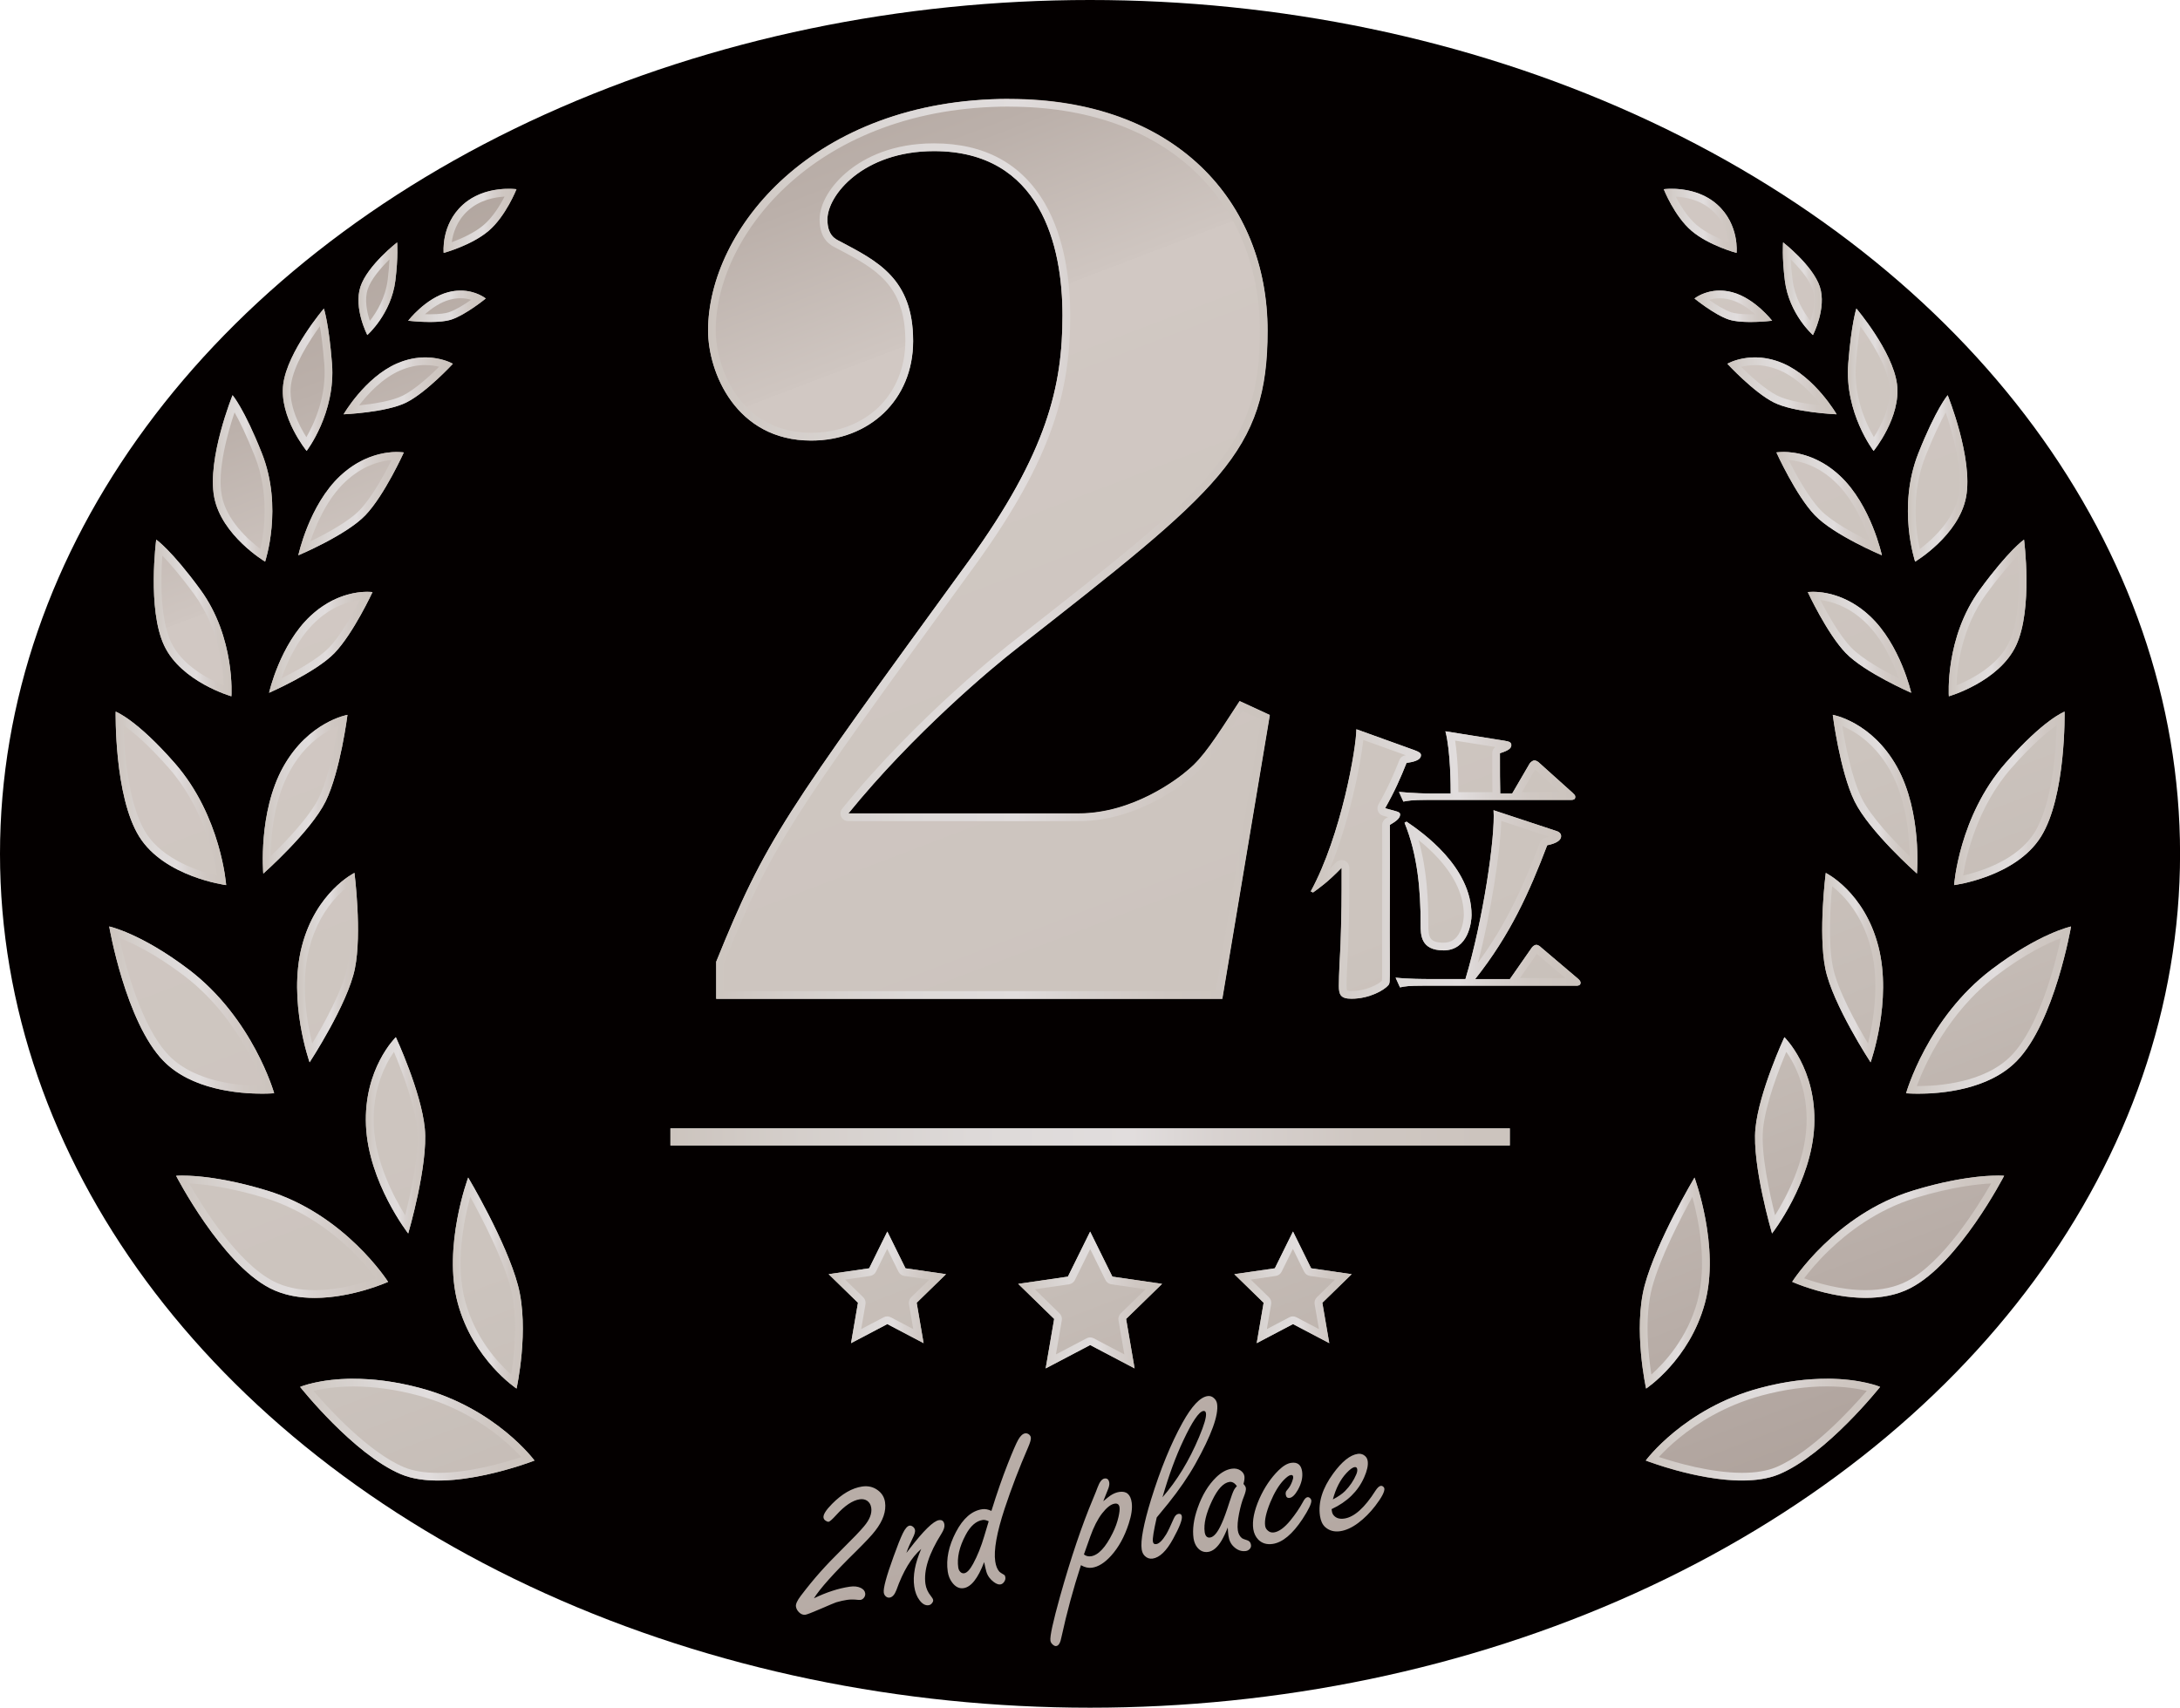 <?xml version="1.0" encoding="UTF-8"?>
<svg id="_レイヤー_2" data-name="レイヤー_2" xmlns="http://www.w3.org/2000/svg" xmlns:xlink="http://www.w3.org/1999/xlink" viewBox="0 0 359.89 281.96">
  <defs>
    <style>
      .cls-1 {
        fill: url(#_名称未設定グラデーション_513-5);
      }

      .cls-2 {
        fill: url(#_名称未設定グラデーション_82-40);
      }

      .cls-3 {
        fill: url(#_名称未設定グラデーション_82-39);
      }

      .cls-4 {
        fill: url(#_名称未設定グラデーション_513-21);
      }

      .cls-5 {
        fill: url(#_名称未設定グラデーション_513-24);
      }

      .cls-6 {
        fill: url(#_名称未設定グラデーション_82-25);
      }

      .cls-7 {
        fill: url(#_名称未設定グラデーション_82-7);
      }

      .cls-8 {
        fill: url(#_名称未設定グラデーション_513-29);
      }

      .cls-9 {
        fill: url(#_名称未設定グラデーション_513);
      }

      .cls-10 {
        fill: url(#_名称未設定グラデーション_82-5);
      }

      .cls-11 {
        fill: url(#_名称未設定グラデーション_513-30);
      }

      .cls-12 {
        fill: #040000;
      }

      .cls-13 {
        fill: url(#_名称未設定グラデーション_513-31);
      }

      .cls-14 {
        fill: url(#_名称未設定グラデーション_513-22);
      }

      .cls-15 {
        fill: url(#_名称未設定グラデーション_513-8);
      }

      .cls-16 {
        fill: url(#_名称未設定グラデーション_82-37);
      }

      .cls-17 {
        fill: url(#_名称未設定グラデーション_513-15);
      }

      .cls-18 {
        fill: url(#_名称未設定グラデーション_82-2);
      }

      .cls-19 {
        fill: url(#_名称未設定グラデーション_513-27);
      }

      .cls-20 {
        fill: url(#_名称未設定グラデーション_82-3);
      }

      .cls-21 {
        fill: url(#_名称未設定グラデーション_82-9);
      }

      .cls-22 {
        fill: url(#_名称未設定グラデーション_513-36);
      }

      .cls-23 {
        fill: url(#_名称未設定グラデーション_82-4);
      }

      .cls-24 {
        fill: url(#_名称未設定グラデーション_513-3);
      }

      .cls-25 {
        fill: url(#_名称未設定グラデーション_82-27);
      }

      .cls-26 {
        fill: url(#_名称未設定グラデーション_82-17);
      }

      .cls-27 {
        fill: url(#_名称未設定グラデーション_513-6);
      }

      .cls-28 {
        fill: url(#_名称未設定グラデーション_82-6);
      }

      .cls-29 {
        fill: url(#_名称未設定グラデーション_82-36);
      }

      .cls-30 {
        fill: url(#_名称未設定グラデーション_513-41);
      }

      .cls-31 {
        fill: url(#_名称未設定グラデーション_513-16);
      }

      .cls-32 {
        fill: url(#_名称未設定グラデーション_513-25);
      }

      .cls-33 {
        fill: url(#_名称未設定グラデーション_513-40);
      }

      .cls-34 {
        fill: url(#_名称未設定グラデーション_82-16);
      }

      .cls-35 {
        fill: url(#_名称未設定グラデーション_82-21);
      }

      .cls-36 {
        fill: url(#_名称未設定グラデーション_513-19);
      }

      .cls-37 {
        fill: url(#_名称未設定グラデーション_513-2);
      }

      .cls-38 {
        fill: url(#_名称未設定グラデーション_82-23);
      }

      .cls-39 {
        fill: url(#_名称未設定グラデーション_513-28);
      }

      .cls-40 {
        fill: url(#_名称未設定グラデーション_513-37);
      }

      .cls-41 {
        fill: url(#_名称未設定グラデーション_513-20);
      }

      .cls-42 {
        fill: url(#_名称未設定グラデーション_82-34);
      }

      .cls-43 {
        fill: url(#_名称未設定グラデーション_82-10);
      }

      .cls-44 {
        fill: url(#_名称未設定グラデーション_82-22);
      }

      .cls-45 {
        fill: url(#_名称未設定グラデーション_82-20);
      }

      .cls-46 {
        fill: url(#_名称未設定グラデーション_82-32);
      }

      .cls-47 {
        fill: url(#_名称未設定グラデーション_513-26);
      }

      .cls-48 {
        fill: url(#_名称未設定グラデーション_513-7);
      }

      .cls-49 {
        fill: url(#_名称未設定グラデーション_82-35);
      }

      .cls-50 {
        fill: url(#_名称未設定グラデーション_82-14);
      }

      .cls-51 {
        fill: url(#_名称未設定グラデーション_513-10);
      }

      .cls-52 {
        fill: url(#_名称未設定グラデーション_82-19);
      }

      .cls-53 {
        fill: url(#_名称未設定グラデーション_513-4);
      }

      .cls-54 {
        fill: url(#_名称未設定グラデーション_513-39);
      }

      .cls-55 {
        fill: url(#_名称未設定グラデーション_82-24);
      }

      .cls-56 {
        fill: url(#_名称未設定グラデーション_82-30);
      }

      .cls-57 {
        fill: url(#_名称未設定グラデーション_513-23);
      }

      .cls-58 {
        fill: url(#_名称未設定グラデーション_513-9);
      }

      .cls-59 {
        fill: url(#_名称未設定グラデーション_513-35);
      }

      .cls-60 {
        fill: url(#_名称未設定グラデーション_513-32);
      }

      .cls-61 {
        fill: url(#_名称未設定グラデーション_513-11);
      }

      .cls-62 {
        fill: url(#_名称未設定グラデーション_513-38);
      }

      .cls-63 {
        fill: url(#_名称未設定グラデーション_82-8);
      }

      .cls-64 {
        fill: url(#_名称未設定グラデーション_82);
      }

      .cls-65 {
        fill: url(#_名称未設定グラデーション_82-15);
      }

      .cls-66 {
        fill: url(#_名称未設定グラデーション_513-34);
      }

      .cls-67 {
        fill: url(#_名称未設定グラデーション_513-12);
      }

      .cls-68 {
        fill: url(#_名称未設定グラデーション_82-26);
      }

      .cls-69 {
        fill: url(#_名称未設定グラデーション_513-14);
      }

      .cls-70 {
        fill: url(#_名称未設定グラデーション_82-33);
      }

      .cls-71 {
        fill: url(#_名称未設定グラデーション_513-33);
      }

      .cls-72 {
        fill: url(#_名称未設定グラデーション_82-38);
      }

      .cls-73 {
        fill: url(#_名称未設定グラデーション_513-13);
      }

      .cls-74 {
        fill: url(#_名称未設定グラデーション_82-31);
      }

      .cls-75 {
        fill: url(#_名称未設定グラデーション_82-29);
      }

      .cls-76 {
        fill: url(#_名称未設定グラデーション_82-18);
      }

      .cls-77 {
        fill: url(#_名称未設定グラデーション_82-12);
      }

      .cls-78 {
        fill: url(#_名称未設定グラデーション_513-18);
      }

      .cls-79 {
        fill: url(#_名称未設定グラデーション_513-17);
      }

      .cls-80 {
        fill: url(#_名称未設定グラデーション_82-13);
      }

      .cls-81 {
        fill: url(#_名称未設定グラデーション_82-11);
      }

      .cls-82 {
        fill: url(#_名称未設定グラデーション_82-28);
      }
    </style>
    <linearGradient id="_名称未設定グラデーション_513" data-name="名称未設定グラデーション 513" x1="215.49" y1="280.81" x2="104.95" y2="-8.87" gradientUnits="userSpaceOnUse">
      <stop offset="0" stop-color="#ada19a"/>
      <stop offset=".05" stop-color="#b2a6a0"/>
      <stop offset=".24" stop-color="#c5bcb6"/>
      <stop offset=".37" stop-color="#ccc4be"/>
      <stop offset=".39" stop-color="#ccc4be"/>
      <stop offset=".75" stop-color="#d1c8c3"/>
      <stop offset=".75" stop-color="#cfc6c1"/>
      <stop offset=".84" stop-color="#bbb0aa"/>
      <stop offset=".93" stop-color="#afa39c"/>
      <stop offset="1" stop-color="#ab9f98"/>
    </linearGradient>
    <linearGradient id="_名称未設定グラデーション_82" data-name="名称未設定グラデーション 82" x1="110.68" y1="187.72" x2="249.25" y2="187.72" gradientUnits="userSpaceOnUse">
      <stop offset="0" stop-color="#ccc4be"/>
      <stop offset=".14" stop-color="#d4ceca"/>
      <stop offset=".36" stop-color="#ddd9d8"/>
      <stop offset=".55" stop-color="#e1dddd"/>
      <stop offset=".65" stop-color="#d8d2d0"/>
      <stop offset=".82" stop-color="#cfc7c2"/>
      <stop offset=".97" stop-color="#ccc4be"/>
    </linearGradient>
    <linearGradient id="_名称未設定グラデーション_513-2" data-name="名称未設定グラデーション 513" x1="178.43" y1="294.95" x2="67.89" y2="5.27" xlink:href="#_名称未設定グラデーション_513"/>
    <linearGradient id="_名称未設定グラデーション_82-2" data-name="名称未設定グラデーション 82" x1="136.79" y1="212.56" x2="156.17" y2="212.56" xlink:href="#_名称未設定グラデーション_82"/>
    <linearGradient id="_名称未設定グラデーション_513-3" data-name="名称未設定グラデーション 513" x1="207.06" y1="284.02" x2="96.53" y2="-5.65" xlink:href="#_名称未設定グラデーション_513"/>
    <linearGradient id="_名称未設定グラデーション_82-3" data-name="名称未設定グラデーション 82" x1="168.09" y1="214.64" x2="191.84" y2="214.64" xlink:href="#_名称未設定グラデーション_82"/>
    <linearGradient id="_名称未設定グラデーション_513-4" data-name="名称未設定グラデーション 513" x1="236.88" y1="272.64" x2="126.35" y2="-17.03" xlink:href="#_名称未設定グラデーション_513"/>
    <linearGradient id="_名称未設定グラデーション_82-4" data-name="名称未設定グラデーション 82" x1="203.76" y1="212.56" x2="223.14" y2="212.56" xlink:href="#_名称未設定グラデーション_82"/>
    <linearGradient id="_名称未設定グラデーション_513-5" data-name="名称未設定グラデーション 513" x1="212.63" y1="341.15" x2="-148.79" y2="-606.03" xlink:href="#_名称未設定グラデーション_513"/>
    <linearGradient id="_名称未設定グラデーション_513-6" data-name="名称未設定グラデーション 513" x1="228.57" y1="275.82" x2="118.03" y2="-13.86" xlink:href="#_名称未設定グラデーション_513"/>
    <linearGradient id="_名称未設定グラデーション_82-5" data-name="名称未設定グラデーション 82" x1="116.9" y1="90.62" x2="209.63" y2="90.62" xlink:href="#_名称未設定グラデーション_82"/>
    <linearGradient id="_名称未設定グラデーション_513-7" data-name="名称未設定グラデーション 513" x1="281.75" y1="255.52" x2="171.22" y2="-34.15" xlink:href="#_名称未設定グラデーション_513"/>
    <linearGradient id="_名称未設定グラデーション_82-6" data-name="名称未設定グラデーション 82" x1="216.4" y1="142.66" x2="260.93" y2="142.66" xlink:href="#_名称未設定グラデーション_82"/>
    <linearGradient id="_名称未設定グラデーション_513-8" data-name="名称未設定グラデーション 513" x1="296.67" y1="249.83" x2="186.14" y2="-39.85" xlink:href="#_名称未設定グラデーション_513"/>
    <linearGradient id="_名称未設定グラデーション_82-7" data-name="名称未設定グラデーション 82" x1="271.69" y1="236.05" x2="310.38" y2="236.05" xlink:href="#_名称未設定グラデーション_82"/>
    <linearGradient id="_名称未設定グラデーション_513-9" data-name="名称未設定グラデーション 513" x1="315.31" y1="242.72" x2="204.77" y2="-46.96" xlink:href="#_名称未設定グラデーション_513"/>
    <linearGradient id="_名称未設定グラデーション_82-8" data-name="名称未設定グラデーション 82" x1="289.73" y1="187.45" x2="299.53" y2="187.45" xlink:href="#_名称未設定グラデーション_82"/>
    <linearGradient id="_名称未設定グラデーション_513-10" data-name="名称未設定グラデーション 513" x1="326.87" y1="238.3" x2="216.34" y2="-51.37" xlink:href="#_名称未設定グラデーション_513"/>
    <linearGradient id="_名称未設定グラデーション_82-9" data-name="名称未設定グラデーション 82" x1="295.86" y1="204.19" x2="330.86" y2="204.19" xlink:href="#_名称未設定グラデーション_82"/>
    <linearGradient id="_名称未設定グラデーション_513-11" data-name="名称未設定グラデーション 513" x1="291.05" y1="251.97" x2="180.52" y2="-37.7" xlink:href="#_名称未設定グラデーション_513"/>
    <linearGradient id="_名称未設定グラデーション_82-10" data-name="名称未設定グラデーション 82" x1="270.71" y1="211.85" x2="282.26" y2="211.85" xlink:href="#_名称未設定グラデーション_82"/>
    <linearGradient id="_名称未設定グラデーション_513-12" data-name="名称未設定グラデーション 513" x1="335.09" y1="235.17" x2="224.55" y2="-54.51" xlink:href="#_名称未設定グラデーション_513"/>
    <linearGradient id="_名称未設定グラデーション_82-11" data-name="名称未設定グラデーション 82" x1="300.83" y1="159.75" x2="310.88" y2="159.75" xlink:href="#_名称未設定グラデーション_82"/>
    <linearGradient id="_名称未設定グラデーション_513-13" data-name="名称未設定グラデーション 513" x1="351.94" y1="228.74" x2="241.41" y2="-60.93" xlink:href="#_名称未設定グラデーション_513"/>
    <linearGradient id="_名称未設定グラデーション_82-12" data-name="名称未設定グラデーション 82" x1="314.67" y1="166.78" x2="341.9" y2="166.78" xlink:href="#_名称未設定グラデーション_82"/>
    <linearGradient id="_名称未設定グラデーション_513-14" data-name="名称未設定グラデーション 513" x1="348.17" y1="230.18" x2="237.64" y2="-59.5" xlink:href="#_名称未設定グラデーション_513"/>
    <linearGradient id="_名称未設定グラデーション_82-13" data-name="名称未設定グラデーション 82" x1="302.57" y1="131.14" x2="316.54" y2="131.14" xlink:href="#_名称未設定グラデーション_82"/>
    <linearGradient id="_名称未設定グラデーション_513-15" data-name="名称未設定グラデーション 513" x1="353.65" y1="228.09" x2="243.12" y2="-61.59" xlink:href="#_名称未設定グラデーション_513"/>
    <linearGradient id="_名称未設定グラデーション_82-14" data-name="名称未設定グラデーション 82" x1="298.44" y1="106.05" x2="315.51" y2="106.05" xlink:href="#_名称未設定グラデーション_82"/>
    <linearGradient id="_名称未設定グラデーション_513-16" data-name="名称未設定グラデーション 513" x1="366.57" y1="223.16" x2="256.03" y2="-66.52" xlink:href="#_名称未設定グラデーション_513"/>
    <linearGradient id="_名称未設定グラデーション_82-15" data-name="名称未設定グラデーション 82" x1="322.6" y1="131.82" x2="341.28" y2="131.82" xlink:href="#_名称未設定グラデーション_82"/>
    <linearGradient id="_名称未設定グラデーション_513-17" data-name="名称未設定グラデーション 513" x1="356.93" y1="226.84" x2="246.39" y2="-62.84" xlink:href="#_名称未設定グラデーション_513"/>
    <linearGradient id="_名称未設定グラデーション_82-16" data-name="名称未設定グラデーション 82" x1="293.27" y1="83.16" x2="310.68" y2="83.16" xlink:href="#_名称未設定グラデーション_82"/>
    <linearGradient id="_名称未設定グラデーション_513-18" data-name="名称未設定グラデーション 513" x1="372.93" y1="220.73" x2="262.4" y2="-68.95" xlink:href="#_名称未設定グラデーション_513"/>
    <linearGradient id="_名称未設定グラデーション_82-17" data-name="名称未設定グラデーション 82" x1="314.97" y1="78.99" x2="324.79" y2="78.99" xlink:href="#_名称未設定グラデーション_82"/>
    <linearGradient id="_名称未設定グラデーション_513-19" data-name="名称未設定グラデーション 513" x1="373.19" y1="220.63" x2="262.66" y2="-69.04" xlink:href="#_名称未設定グラデーション_513"/>
    <linearGradient id="_名称未設定グラデーション_82-18" data-name="名称未設定グラデーション 82" x1="321.71" y1="102.03" x2="334.55" y2="102.03" xlink:href="#_名称未設定グラデーション_82"/>
    <linearGradient id="_名称未設定グラデーション_513-20" data-name="名称未設定グラデーション 513" x1="356.32" y1="227.07" x2="245.78" y2="-62.61" xlink:href="#_名称未設定グラデーション_513"/>
    <linearGradient id="_名称未設定グラデーション_82-19" data-name="名称未設定グラデーション 82" x1="285.16" y1="63.71" x2="303.21" y2="63.71" xlink:href="#_名称未設定グラデーション_82"/>
    <linearGradient id="_名称未設定グラデーション_513-21" data-name="名称未設定グラデーション 513" x1="369.44" y1="222.06" x2="258.91" y2="-67.61" xlink:href="#_名称未設定グラデーション_513"/>
    <linearGradient id="_名称未設定グラデーション_82-20" data-name="名称未設定グラデーション 82" x1="305.07" y1="62.7" x2="313.24" y2="62.7" xlink:href="#_名称未設定グラデーション_82"/>
    <linearGradient id="_名称未設定グラデーション_513-22" data-name="名称未設定グラデーション 513" x1="353.67" y1="228.08" x2="243.13" y2="-61.59" xlink:href="#_名称未設定グラデーション_513"/>
    <linearGradient id="_名称未設定グラデーション_82-21" data-name="名称未設定グラデーション 82" x1="279.74" y1="50.57" x2="292.55" y2="50.57" xlink:href="#_名称未設定グラデーション_82"/>
    <linearGradient id="_名称未設定グラデーション_513-23" data-name="名称未設定グラデーション 513" x1="364.86" y1="223.81" x2="254.33" y2="-65.87" xlink:href="#_名称未設定グラデーション_513"/>
    <linearGradient id="_名称未設定グラデーション_82-22" data-name="名称未設定グラデーション 82" x1="294.32" y1="47.67" x2="300.76" y2="47.67" xlink:href="#_名称未設定グラデーション_82"/>
    <linearGradient id="_名称未設定グラデーション_513-24" data-name="名称未設定グラデーション 513" x1="354.19" y1="227.88" x2="243.65" y2="-61.79" xlink:href="#_名称未設定グラデーション_513"/>
    <linearGradient id="_名称未設定グラデーション_82-23" data-name="名称未設定グラデーション 82" x1="274.66" y1="36.46" x2="286.71" y2="36.46" xlink:href="#_名称未設定グラデーション_82"/>
    <linearGradient id="_名称未設定グラデーション_513-25" data-name="名称未設定グラデーション 513" x1="102.76" y1="323.82" x2="-7.78" y2="34.15" xlink:href="#_名称未設定グラデーション_513"/>
    <linearGradient id="_名称未設定グラデーション_82-24" data-name="名称未設定グラデーション 82" x1="49.55" y1="236.05" x2="88.24" y2="236.05" xlink:href="#_名称未設定グラデーション_82"/>
    <linearGradient id="_名称未設定グラデーション_513-26" data-name="名称未設定グラデーション 513" x1="120.07" y1="317.22" x2="9.53" y2="27.54" xlink:href="#_名称未設定グラデーション_513"/>
    <linearGradient id="_名称未設定グラデーション_82-25" data-name="名称未設定グラデーション 82" x1="74.77" y1="211.85" x2="86.31" y2="211.85" xlink:href="#_名称未設定グラデーション_82"/>
    <linearGradient id="_名称未設定グラデーション_513-27" data-name="名称未設定グラデーション 513" x1="115.82" y1="318.84" x2="5.29" y2="29.16" xlink:href="#_名称未設定グラデーション_513"/>
    <linearGradient id="_名称未設定グラデーション_82-26" data-name="名称未設定グラデーション 82" x1="60.4" y1="187.45" x2="70.2" y2="187.45" xlink:href="#_名称未設定グラデーション_82"/>
    <linearGradient id="_名称未設定グラデーション_513-28" data-name="名称未設定グラデーション 513" x1="93.99" y1="327.17" x2="-16.54" y2="37.49" xlink:href="#_名称未設定グラデーション_513"/>
    <linearGradient id="_名称未設定グラデーション_82-27" data-name="名称未設定グラデーション 82" x1="29.07" y1="204.19" x2="64.07" y2="204.19" xlink:href="#_名称未設定グラデーション_82"/>
    <linearGradient id="_名称未設定グラデーション_513-29" data-name="名称未設定グラデーション 513" x1="115.56" y1="318.94" x2="5.02" y2="29.26" xlink:href="#_名称未設定グラデーション_513"/>
    <linearGradient id="_名称未設定グラデーション_82-28" data-name="名称未設定グラデーション 82" x1="49.05" y1="159.75" x2="59.1" y2="159.75" xlink:href="#_名称未設定グラデーション_82"/>
    <linearGradient id="_名称未設定グラデーション_513-30" data-name="名称未設定グラデーション 513" x1="92.45" y1="327.76" x2="-18.08" y2="38.08" xlink:href="#_名称未設定グラデーション_513"/>
    <linearGradient id="_名称未設定グラデーション_82-29" data-name="名称未設定グラデーション 82" x1="18.03" y1="166.78" x2="45.26" y2="166.78" xlink:href="#_名称未設定グラデーション_82"/>
    <linearGradient id="_名称未設定グラデーション_513-31" data-name="名称未設定グラデーション 513" x1="121.25" y1="316.77" x2="10.71" y2="27.09" xlink:href="#_名称未設定グラデーション_513"/>
    <linearGradient id="_名称未設定グラデーション_82-30" data-name="名称未設定グラデーション 82" x1="43.39" y1="131.14" x2="57.36" y2="131.14" xlink:href="#_名称未設定グラデーション_82"/>
    <linearGradient id="_名称未設定グラデーション_513-32" data-name="名称未設定グラデーション 513" x1="131.81" y1="312.74" x2="21.28" y2="23.06" xlink:href="#_名称未設定グラデーション_513"/>
    <linearGradient id="_名称未設定グラデーション_82-31" data-name="名称未設定グラデーション 82" x1="44.42" y1="106.05" x2="61.49" y2="106.05" xlink:href="#_名称未設定グラデーション_82"/>
    <linearGradient id="_名称未設定グラデーション_513-33" data-name="名称未設定グラデーション 513" x1="100.37" y1="324.73" x2="-10.17" y2="35.06" xlink:href="#_名称未設定グラデーション_513"/>
    <linearGradient id="_名称未設定グラデーション_82-32" data-name="名称未設定グラデーション 82" x1="19.09" y1="131.82" x2="37.33" y2="131.82" xlink:href="#_名称未設定グラデーション_82"/>
    <linearGradient id="_名称未設定グラデーション_513-34" data-name="名称未設定グラデーション 513" x1="143.8" y1="308.16" x2="33.27" y2="18.49" xlink:href="#_名称未設定グラデーション_513"/>
    <linearGradient id="_名称未設定グラデーション_82-33" data-name="名称未設定グラデーション 82" x1="49.25" y1="83.16" x2="66.66" y2="83.16" xlink:href="#_名称未設定グラデーション_82"/>
    <linearGradient id="_名称未設定グラデーション_513-35" data-name="名称未設定グラデーション 513" x1="129.01" y1="313.8" x2="18.48" y2="24.13" xlink:href="#_名称未設定グラデーション_513"/>
    <linearGradient id="_名称未設定グラデーション_82-34" data-name="名称未設定グラデーション 82" x1="35.14" y1="78.99" x2="44.96" y2="78.99" xlink:href="#_名称未設定グラデーション_82"/>
    <linearGradient id="_名称未設定グラデーション_513-36" data-name="名称未設定グラデーション 513" x1="113.61" y1="319.68" x2="3.07" y2="30.01" xlink:href="#_名称未設定グラデーション_513"/>
    <linearGradient id="_名称未設定グラデーション_82-35" data-name="名称未設定グラデーション 82" x1="25.38" y1="102.03" x2="38.22" y2="102.03" xlink:href="#_名称未設定グラデーション_82"/>
    <linearGradient id="_名称未設定グラデーション_513-37" data-name="名称未設定グラデーション 513" x1="156.91" y1="303.16" x2="46.38" y2="13.48" xlink:href="#_名称未設定グラデーション_513"/>
    <linearGradient id="_名称未設定グラデーション_82-36" data-name="名称未設定グラデーション 82" x1="56.72" y1="63.71" x2="74.77" y2="63.71" xlink:href="#_名称未設定グラデーション_82"/>
    <linearGradient id="_名称未設定グラデーション_513-38" data-name="名称未設定グラデーション 513" x1="145.04" y1="307.69" x2="34.5" y2="18.01" xlink:href="#_名称未設定グラデーション_513"/>
    <linearGradient id="_名称未設定グラデーション_82-37" data-name="名称未設定グラデーション 82" x1="46.69" y1="62.7" x2="54.86" y2="62.7" xlink:href="#_名称未設定グラデーション_82"/>
    <linearGradient id="_名称未設定グラデーション_513-39" data-name="名称未設定グラデーション 513" x1="168.3" y1="298.81" x2="57.77" y2="9.14" xlink:href="#_名称未設定グラデーション_513"/>
    <linearGradient id="_名称未設定グラデーション_82-38" data-name="名称未設定グラデーション 82" x1="67.38" y1="50.57" x2="80.19" y2="50.57" xlink:href="#_名称未設定グラデーション_82"/>
    <linearGradient id="_名称未設定グラデーション_513-40" data-name="名称未設定グラデーション 513" x1="160.09" y1="301.94" x2="49.56" y2="12.27" xlink:href="#_名称未設定グラデーション_513"/>
    <linearGradient id="_名称未設定グラデーション_82-39" data-name="名称未設定グラデーション 82" x1="59.17" y1="47.67" x2="65.61" y2="47.67" xlink:href="#_名称未設定グラデーション_82"/>
    <linearGradient id="_名称未設定グラデーション_513-41" data-name="名称未設定グラデーション 513" x1="177.95" y1="295.13" x2="67.41" y2="5.46" xlink:href="#_名称未設定グラデーション_513"/>
    <linearGradient id="_名称未設定グラデーション_82-40" data-name="名称未設定グラデーション 82" x1="73.22" y1="36.46" x2="85.27" y2="36.46" xlink:href="#_名称未設定グラデーション_82"/>
  </defs>
  <g id="_レイヤー_1-2" data-name="レイヤー_1">
    <g>
      <ellipse class="cls-12" cx="179.95" cy="140.98" rx="179.95" ry="140.98"/>
      <g>
        <g>
          <rect class="cls-9" x="110.68" y="186.3" width="138.57" height="2.83"/>
          <polygon class="cls-64" points="249.25 186.3 110.68 186.3 110.68 189.13 249.25 189.13 249.25 186.3 249.25 186.3"/>
        </g>
        <g>
          <g>
            <polygon class="cls-37" points="146.48 203.35 149.47 209.41 156.17 210.38 151.32 215.1 152.47 221.77 146.48 218.62 140.49 221.77 141.64 215.1 136.79 210.38 143.49 209.41 146.48 203.35"/>
            <path class="cls-18" d="M146.48,206.22l1.85,3.75c.19.38.54.64.96.7l4.14.6-3,2.92c-.3.29-.44.71-.37,1.13l.71,4.13-3.71-1.95c-.19-.1-.39-.15-.59-.15s-.41.05-.59.15l-3.71,1.95.71-4.13c.07-.41-.07-.83-.37-1.13l-3-2.92,4.14-.6c.41-.06.77-.32.96-.7l1.85-3.75M146.48,203.35l-2.99,6.06-6.69.97,4.84,4.72-1.14,6.67,5.99-3.15,5.99,3.15-1.14-6.67,4.84-4.72-6.69-.97-2.99-6.06h0Z"/>
          </g>
          <g>
            <polygon class="cls-24" points="179.97 203.35 183.64 210.78 191.84 211.98 185.9 217.77 187.31 225.94 179.97 222.08 172.62 225.94 174.03 217.77 168.09 211.98 176.29 210.78 179.97 203.35"/>
            <path class="cls-20" d="M179.97,206.22l2.53,5.13c.19.38.54.64.96.7l5.66.82-4.1,3.99c-.3.29-.44.71-.37,1.13l.97,5.64-5.06-2.66c-.19-.1-.39-.15-.59-.15s-.41.05-.59.15l-5.06,2.66.97-5.64c.07-.41-.07-.83-.37-1.13l-4.09-3.99,5.66-.82c.41-.06.77-.32.96-.7l2.53-5.13M179.97,203.35l-3.67,7.44-8.21,1.19,5.94,5.79-1.4,8.17,7.34-3.86,7.34,3.86-1.4-8.17,5.94-5.79-8.21-1.19-3.67-7.44h0Z"/>
          </g>
          <g>
            <polygon class="cls-53" points="213.45 203.35 216.44 209.41 223.14 210.38 218.29 215.1 219.44 221.77 213.45 218.62 207.46 221.77 208.61 215.1 203.76 210.38 210.46 209.41 213.45 203.35"/>
            <path class="cls-23" d="M213.45,206.22l1.85,3.75c.19.38.54.64.96.7l4.14.6-3,2.92c-.3.29-.44.71-.37,1.13l.71,4.13-3.71-1.95c-.19-.1-.39-.15-.59-.15s-.41.05-.59.15l-3.71,1.95.71-4.13c.07-.41-.07-.83-.37-1.13l-3-2.92,4.14-.6c.41-.06.77-.32.96-.7l1.85-3.75M213.45,203.35l-2.99,6.06-6.69.97,4.84,4.72-1.14,6.67,5.99-3.15,5.99,3.15-1.14-6.67,4.84-4.72-6.69-.97-2.99-6.06h0Z"/>
          </g>
        </g>
        <path class="cls-1" d="M134.34,263.91c2.11-1.02,4.09-1.66,5.94-1.93.72-.11,1.33-.04,1.82.2.43.21.68.5.73.88.04.25-.02.49-.18.71-.16.22-.35.35-.59.39-.08.01-.2,0-.36,0-.71-.08-1.34-.09-1.89,0-.49.07-1.08.2-1.77.4-.24.08-1.12.45-2.64,1.11-1.36.59-2.18.9-2.44.94-.37.05-.72-.08-1.04-.39-.3-.29-.47-.62-.52-.97-.06-.39.21-.98.79-1.75,1.1-1.45,2.18-2.77,3.23-3.95.99-1.11,2.23-2.41,3.72-3.88,1.7-1.68,2.87-2.9,3.49-3.65.94-1.1,1.34-2.13,1.2-3.07-.08-.53-.31-.91-.69-1.17-.34-.22-.74-.29-1.2-.23-1.18.17-2.48,1.04-3.89,2.6-.65.71-1.06,1.08-1.25,1.11-.13.02-.29-.04-.49-.17-.21-.13-.33-.31-.36-.53-.07-.47.4-1.23,1.42-2.26,1.64-1.66,3.29-2.61,4.96-2.86.96-.14,1.81.05,2.54.58.7.5,1.12,1.17,1.24,2.01.21,1.47-.32,3.04-1.61,4.7-.55.73-1.6,1.84-3.13,3.36-3.7,3.63-6.04,6.24-7.03,7.85ZM149.67,256.36c.15-.18.29-.36.42-.54,2.36-3.08,4-4.69,4.93-4.83.51-.07.81.17.89.74.06.39-.11.89-.49,1.5-2.08,3.3-2.96,6.06-2.64,8.3.11.72.4,1.38.89,1.98.23.28.35.5.38.67.02.16-.03.32-.17.49-.14.21-.33.33-.57.37-.54.08-1.04-.2-1.51-.83-.45-.59-.74-1.35-.87-2.27-.26-1.77.13-3.84,1.15-6.19-1.62,1.4-2.99,3.67-4.1,6.8-.29.75-.66,1.16-1.11,1.23-.22.03-.42-.02-.59-.16-.21-.16-.34-.38-.38-.67-.1-.71.43-2.69,1.61-5.93.63-1.76,1.14-3.04,1.53-3.85.39-.8.77-1.22,1.12-1.27.17-.02.35.03.53.16.21.16.33.35.37.59.04.29-.09.73-.39,1.32-.44.88-.78,1.68-1.02,2.38ZM163.67,249.47c.91-2.94,1.81-5.51,2.68-7.72.84-2.14,1.43-3.49,1.76-4.06.36-.63.74-.97,1.14-1.03.21-.03.41.03.61.17.18.15.29.32.32.52.04.3-.11.84-.45,1.62-1.46,3.35-2.75,6.73-3.88,10.13-1.3,3.96-1.82,6.86-1.55,8.7.11.75.34,1.32.69,1.71.07.08.33.26.8.53.09.05.15.18.18.38.04.26-.03.52-.2.76-.17.25-.38.39-.63.43-.3.04-.66-.09-1.09-.41-.6-.45-1.01-1.01-1.21-1.68-.08-.28-.21-.82-.37-1.6-1.02,2.68-2.15,4.12-3.4,4.3-.72.11-1.36-.22-1.91-.97-.37-.5-.6-1.09-.7-1.77-.3-2.05.15-4.22,1.35-6.52,1.19-2.27,2.63-3.52,4.34-3.77.47-.07.98.02,1.53.28ZM163.23,251.18c-.39-.18-.72-.26-.98-.22-1.1.16-2.05.99-2.84,2.49-1.04,1.95-1.45,3.75-1.21,5.39.03.2.1.38.2.53.21.31.47.44.78.39.46-.07.95-.6,1.48-1.58.71-1.31,1.32-2.83,1.83-4.56.18-.59.36-1.18.53-1.77l.12-.4.08-.27ZM182.19,247.83c.49-.42.86-.71,1.1-.88.5-.34,1.01-.55,1.52-.62.58-.08,1.04.02,1.37.31.34.29.56.78.65,1.45.13.92-.03,2.07-.48,3.45-.7,2.18-1.68,3.96-2.93,5.34-1.05,1.16-2.1,1.82-3.16,1.97-.58.08-1.18-.06-1.81-.42-1.27,3.9-2.34,7.85-3.21,11.84-.17.95-.46,1.46-.87,1.51-.2.03-.41-.07-.65-.31-.17-.16-.27-.36-.31-.58-.1-.71.43-3.14,1.59-7.3,1.8-6.41,3.62-11.78,5.44-16.11.38-.91.63-1.54.75-1.88.34-.92.72-1.41,1.15-1.48.45-.07.71.17.79.71.04.3-.05.73-.3,1.29-.29.71-.51,1.28-.68,1.71ZM178.95,256.66c.33.26.72.36,1.15.3,1.22-.18,2.42-1.46,3.59-3.84.44-.88.76-1.77.96-2.66.16-.71.22-1.23.17-1.58-.03-.24-.12-.41-.25-.51-.13-.1-.31-.14-.55-.1-.62.09-1.31.63-2.08,1.61-.73.95-1.39,2.24-1.96,3.85-.52,1.49-.87,2.46-1.04,2.93ZM190.96,250.56c-.25,1.08-.42,1.95-.53,2.61-.11.66-.14,1.11-.1,1.36.05.33.23.47.55.42.47-.07,1.02-.6,1.64-1.61.29-.48.7-1.34,1.24-2.58.21-.49.47-.75.77-.8.34-.05.54.09.58.42.08.56-.4,1.8-1.45,3.71-1.09,2-2.22,3.08-3.37,3.25-.5.07-.94-.08-1.31-.45-.27-.27-.43-.62-.5-1.06-.11-.74-.03-1.79.23-3.15.26-1.37.69-3.05,1.3-5.04,1.57-5.07,3.31-9.32,5.21-12.74,1.52-2.74,2.9-4.21,4.13-4.39.39-.06.74.05,1.03.31.31.26.49.59.55.99.27,1.84-.93,5.14-3.59,9.9-1.19,2.12-2.68,4.28-4.45,6.49-.47.58-1.1,1.36-1.91,2.33ZM191.91,247.22c2.39-2.74,4.41-6.05,6.04-9.94.85-2.02,1.23-3.33,1.14-3.93-.04-.29-.19-.42-.44-.38-.72.11-1.83,1.74-3.31,4.89-1.23,2.6-2.38,5.71-3.43,9.36ZM202.68,252.22c-.32.83-.66,1.53-1,2.12-.68,1.15-1.43,1.78-2.24,1.9-.71.1-1.31-.15-1.8-.76-.31-.4-.51-.89-.6-1.48-.21-1.46.01-3.13.68-5.03.74-2.11,1.76-3.79,3.05-5.05.85-.82,1.71-1.3,2.59-1.42.55-.08,1.04.02,1.46.31.36.26.57.58.62.96.04.29-.01.71-.16,1.25.24.25.37.48.4.69.04.28-.08.76-.35,1.44-.29.7-.54,1.61-.77,2.73-.24,1.19-.31,2.13-.21,2.81.08.55.31.98.69,1.29.11.08.4.19.87.34.35.11.56.36.61.76.04.25-.03.47-.19.65-.17.2-.39.32-.65.36-.71.1-1.37-.12-1.97-.68-.5-.45-.8-1.06-.91-1.84-.04-.26-.08-.7-.11-1.31ZM204.2,245.37c-.2-.27-.4-.46-.61-.57-.2-.11-.41-.15-.62-.12-1,.15-1.96,1.18-2.87,3.1-1.01,2.12-1.41,3.85-1.22,5.19.05.33.15.57.3.72.15.15.35.21.6.17.63-.09,1.27-.87,1.91-2.33.37-.8.79-1.97,1.28-3.51.32-1,.57-1.67.74-2,.08-.17.24-.39.49-.66ZM213.16,241.53c1.04-.15,1.64.32,1.8,1.41.14.96-.09,1.98-.7,3.06-.47.82-.92,1.26-1.36,1.32-.37.05-.58-.13-.64-.55-.03-.22,0-.41.08-.56.03-.06.17-.23.41-.52.2-.26.4-.63.58-1.11.13-.33.18-.58.15-.77-.03-.21-.16-.3-.4-.26-.28.04-.66.32-1.17.84-.79.83-1.53,2.05-2.2,3.66-.69,1.69-.98,2.97-.85,3.87.04.29.16.53.37.73.3.31.66.43,1.08.37.83-.12,1.73-.78,2.71-1.97.83-1.02,1.51-2.02,2.04-2.99.27-.54.53-.82.78-.86.14-.02.29.03.42.14.12.12.2.24.22.37.07.49-.42,1.52-1.46,3.11-1.66,2.5-3.3,3.86-4.92,4.1-.97.14-1.77-.1-2.38-.72-.44-.46-.71-1.04-.82-1.73-.2-1.37.14-3.03,1-5,.84-1.88,1.9-3.45,3.18-4.71.75-.73,1.44-1.14,2.08-1.23ZM219.83,249.17l.05.35c.04.29.15.53.33.72.4.44.97.6,1.72.49,1.64-.24,3.36-1.78,5.15-4.61.32-.49.61-.75.87-.79.14-.02.29.03.43.16.09.09.15.19.16.28.07.51-.43,1.47-1.51,2.88-.85,1.1-1.78,2.04-2.81,2.81-1.03.77-2.02,1.22-2.98,1.36-.99.14-1.81-.09-2.48-.69-.45-.42-.73-1.03-.85-1.85-.32-2.22.4-4.55,2.18-6.98,1.44-1.98,2.79-3.07,4.06-3.25.34-.05.67.01.97.18.38.23.61.56.67,1.01.1.7-.1,1.6-.59,2.7-1.02,2.3-2.81,4.04-5.36,5.23ZM220.04,247.57c.87-.45,1.54-.91,2.01-1.38.82-.84,1.43-1.75,1.84-2.72.15-.34.21-.64.17-.89-.04-.26-.18-.38-.43-.34-.34.05-.79.38-1.35.98-1,1.07-1.75,2.52-2.24,4.35Z"/>
        <g>
          <g>
            <path class="cls-27" d="M201.79,164.91h-83.56v-6.12c8.22-20.27,11.09-24.09,41.68-66.16,13-17.97,15.49-28.87,15.49-40.54s-3.63-27.15-21.22-27.15c-11.66,0-17.59,7.27-17.59,11.28,0,2.68,1.34,3.25,2.1,3.63,6.12,3.25,12.05,6.12,12.05,16.44,0,9.75-7.27,16.44-16.83,16.44-12.43,0-17.02-11.28-17.02-18.17,0-16.64,17.4-38.24,49.71-38.24,27.53,0,42.64,17.02,42.64,38.24,0,20.08-7.84,26.2-41.3,52.39-4.21,3.25-17.21,14.15-27.92,27.34h38.05c8.99,0,16.44-5.74,18.16-7.27,2.3-1.91,4.21-4.78,8.41-11.28l4.97,2.29-7.84,46.85Z"/>
            <path class="cls-10" d="M166.61,17.61c12.74,0,23.38,3.74,30.77,10.81,3.44,3.29,6.1,7.23,7.9,11.71,1.79,4.44,2.7,9.3,2.7,14.45s-.52,9.04-1.68,12.56c-1.2,3.62-3.14,6.96-6.11,10.5-6.04,7.2-16.17,15.13-32.93,28.25l-.09.07c-.63.49-15.62,12.13-28.13,27.55-.31.38-.37.91-.16,1.35.21.44.66.72,1.15.72h38.05c10.12,0,18.04-6.73,18.99-7.57,2.34-1.95,4.24-4.74,8.05-10.63l3.09,1.43-7.5,44.83h-81.21v-4.6c4.01-9.88,6.73-15.75,12.04-24.13,5.4-8.53,13.51-19.67,28.22-39.9l1.19-1.63c13.1-18.11,15.73-29.22,15.73-41.28,0-5.16-.73-12.55-4.19-18.52-3.82-6.57-9.98-9.91-18.31-9.91-6.92,0-11.41,2.4-13.96,4.41-3.03,2.39-4.91,5.51-4.91,8.14,0,3.38,1.84,4.29,2.73,4.73l.06.03.46.24c5.85,3.1,10.9,5.78,10.9,15.07,0,4.32-1.58,8.21-4.44,10.96-2.83,2.72-6.78,4.21-11.12,4.21-6.41,0-10.14-3.25-12.14-5.98-2.66-3.62-3.6-8.01-3.6-10.91,0-8.41,4.6-17.53,12.31-24.41,4.31-3.84,9.41-6.87,15.17-9,6.38-2.36,13.43-3.56,20.96-3.56M166.61,16.34c-32.31,0-49.71,21.61-49.71,38.24,0,6.88,4.59,18.17,17.02,18.17,9.56,0,16.83-6.69,16.83-16.44,0-10.33-5.93-13.19-12.05-16.44-.76-.38-2.1-.96-2.1-3.63,0-4.02,5.93-11.28,17.59-11.28,17.59,0,21.22,15.68,21.22,27.15s-2.49,22.56-15.49,40.54c-30.59,42.07-33.46,45.89-41.68,66.16v6.12h83.56l7.84-46.85-4.97-2.29c-4.21,6.5-6.12,9.37-8.41,11.28-1.72,1.53-9.18,7.27-18.16,7.27h-38.05c10.71-13.19,23.71-24.09,27.92-27.34,33.46-26.2,41.3-32.31,41.3-52.39,0-21.22-15.11-38.24-42.64-38.24h0Z"/>
          </g>
          <g>
            <path class="cls-48" d="M232.19,125.97c-.96,2.43-1.97,4.73-3.54,7.48l1.52.41c.92.23.96.41.96.64,0,.69-.92,1.24-1.7,1.7.05,6.43-.05,16.71,0,23.19,0,2.85,0,2.94-.23,3.26-.69.83-3.12,2.25-6.11,2.25-1.79,0-2.07-.69-2.07-2.11,0-1.93.18-4.96.28-6.89.18-5.65.18-6.98.18-12.63-2.3,2.39-3.77,3.4-4.73,4.09l-.37-.18c5.05-9.27,7.53-23.74,7.53-26.77l9.55,3.44c.73.28,1.1.46,1.1.83,0,.92-1.47,1.15-2.39,1.29ZM260.2,162.75h-25.21c-2.39,0-3.08.09-3.86.28l-.73-1.61c2.11.23,4.87.23,5.42.23h6.11c2.89-9.6,4.96-23.55,4.64-27.87l10.29,3.4c.32.09.87.32.87.87,0,1.01-1.65,1.38-2.3,1.52-2.94,7.71-6.06,14.74-11.89,22.09h5.74l3.58-5.14c.09-.14.41-.51.78-.51.32,0,.64.28.83.46l6.01,5.1c.32.28.46.46.46.69,0,.46-.41.5-.73.5ZM259.37,132.08h-23.83c-2.43,0-3.17.14-3.86.28l-.73-1.61c2.07.23,4.87.28,5.42.28h3.12c0-.96,0-6.98-.87-10.28l9.78,1.56c.87.14,1.1.32,1.1.73,0,.46-.37.87-1.88,1.33,0,3.72,0,4.13.05,6.66h1.97l2.89-4.96c.09-.14.46-.51.78-.51.28,0,.6.18.87.46l5.42,4.87c.32.32.46.41.46.69,0,.46-.37.5-.69.5ZM238.3,156.92c-3.77,0-3.77-2.57-3.77-4.27,0-5.74-.5-11.52-2.66-16.8l.32-.18c2.57,1.74,10.74,7.44,10.74,15.43,0,1.1-.51,5.83-4.64,5.83Z"/>
            <path class="cls-28" d="M225.08,122.18l7,2.52s-.05,0-.07.01c-.45.07-.83.37-.99.79-.83,2.11-1.83,4.45-3.46,7.33-.19.34-.22.75-.07,1.12.15.36.46.63.84.74l.82.22c-.14.08-.26.16-.35.21-.39.23-.63.65-.63,1.1.02,3.2.01,7.44,0,11.54-.01,4.13-.02,8.39,0,11.63,0,1.34,0,2.22-.03,2.55-.59.57-2.6,1.69-5.04,1.69-.46,0-.66-.06-.73-.08-.02-.08-.07-.27-.07-.76,0-1.48.11-3.67.2-5.43.03-.5.05-.97.07-1.39,0,0,0-.01,0-.02.18-5.67.18-7.01.18-12.67,0-.52-.32-.99-.8-1.18-.15-.06-.31-.09-.47-.09-.34,0-.67.14-.92.39-.35.36-.68.69-.99,1,3.15-7.65,5.01-16.87,5.49-21.22M240.23,122.28l6.64,1.06c-.32.23-.52.61-.52,1.02,0,3.63,0,4.12.04,6.44h-5.63c0-1.85-.08-5.57-.54-8.53M253.62,126.76h0,0M253.43,127.05l4.19,3.76h-6.38l2.19-3.76M247.85,135.54l7.93,2.62c-.17.05-.38.1-.63.16-.42.09-.77.39-.92.79-2.87,7.54-5.66,13.62-10.23,19.83,2.13-8.15,3.69-18.28,3.85-23.4M234.19,138.7c1.07.86,2.27,1.93,3.39,3.18,2.71,3.03,4.08,6.12,4.08,9.21,0,.5-.13,1.73-.64,2.77-.59,1.22-1.46,1.79-2.73,1.79-2.38,0-2.49-1.03-2.49-3,0-4-.21-9-1.61-13.95M253.93,157.2h0,0M253.71,157.49l4.7,3.99h-7.48l2.78-3.99M223.93,120.41c0,3.03-2.48,17.49-7.53,26.77l.37.18c.96-.69,2.43-1.7,4.73-4.09,0,5.65,0,6.98-.18,12.63-.09,1.93-.28,4.96-.28,6.89,0,1.42.28,2.11,2.07,2.11,2.98,0,5.42-1.42,6.11-2.25.23-.32.23-.41.23-3.26-.05-6.47.05-16.76,0-23.19.78-.46,1.7-1.01,1.7-1.7,0-.23-.05-.41-.96-.64l-1.52-.41c1.56-2.75,2.57-5.05,3.54-7.48.92-.14,2.39-.37,2.39-1.29,0-.37-.37-.55-1.1-.83l-9.55-3.44h0ZM238.62,120.74c.87,3.31.87,9.32.87,10.28h-3.12c-.55,0-3.35-.05-5.42-.28l.73,1.61c.69-.14,1.42-.28,3.86-.28h23.83c.32,0,.69-.05.69-.5,0-.28-.14-.37-.46-.69l-5.42-4.87c-.28-.28-.6-.46-.87-.46-.32,0-.69.37-.78.51l-2.89,4.96h-1.97c-.05-2.53-.05-2.94-.05-6.66,1.52-.46,1.88-.87,1.88-1.33,0-.41-.23-.6-1.1-.73l-9.78-1.56h0ZM246.56,133.78c.32,4.32-1.74,18.27-4.64,27.87h-6.11c-.55,0-3.31,0-5.42-.23l.73,1.61c.78-.18,1.47-.28,3.86-.28h25.21c.32,0,.73-.05.73-.5,0-.23-.14-.41-.46-.69l-6.01-5.1c-.18-.18-.51-.46-.83-.46-.37,0-.69.37-.78.51l-3.58,5.14h-5.74c5.83-7.35,8.95-14.37,11.89-22.09.64-.14,2.3-.5,2.3-1.52,0-.55-.55-.78-.87-.87l-10.29-3.4h0ZM232.19,135.66l-.32.18c2.16,5.28,2.66,11.07,2.66,16.8,0,1.7,0,4.27,3.77,4.27,4.13,0,4.64-4.73,4.64-5.83,0-7.99-8.17-13.68-10.74-15.43h0Z"/>
          </g>
        </g>
        <g>
          <g>
            <g>
              <path class="cls-15" d="M271.69,241.15s6.33-8.61,18.82-11.96c12.49-3.35,19.87-.19,19.87-.19,0,0-8.8,11.1-16.64,14.41-7.83,3.31-22.05-2.25-22.05-2.25Z"/>
              <path class="cls-7" d="M301.57,227.64v1.27c2.96,0,5.21.39,6.62.73-2.64,3.07-9.14,10.14-14.93,12.59-1.49.63-3.39.95-5.65.95-5.18,0-10.95-1.68-13.75-2.62.77-.83,1.92-1.98,3.44-3.21,2.76-2.25,7.35-5.27,13.55-6.94,3.7-.99,7.31-1.5,10.72-1.5v-1.27M301.57,227.64c-3.01,0-6.72.38-11.05,1.54-12.49,3.35-18.82,11.96-18.82,11.96,0,0,8.45,3.3,15.91,3.3,2.22,0,4.35-.29,6.14-1.05,7.83-3.31,16.64-14.41,16.64-14.41,0,0-3.15-1.35-8.82-1.35h0Z"/>
            </g>
            <g>
              <path class="cls-58" d="M292.54,203.66s6.56-8.41,6.97-17.82c.41-9.41-4.93-14.59-4.93-14.59,0,0-4.2,9.04-4.78,15.08-.58,6.03,2.74,17.33,2.74,17.33Z"/>
              <path class="cls-63" d="M294.9,173.67c1.43,2.06,3.59,6.19,3.33,12.11-.26,6.1-3.29,11.84-5.19,14.87-.92-3.65-2.37-10.22-1.99-14.21.4-4.13,2.61-9.85,3.85-12.78M294.58,171.25s-4.2,9.04-4.78,15.08c-.58,6.03,2.74,17.33,2.74,17.33,0,0,6.56-8.41,6.97-17.82.41-9.41-4.93-14.59-4.93-14.59h0Z"/>
            </g>
            <g>
              <path class="cls-51" d="M295.86,211.64s7.08-11.15,20.01-15.08c9.68-2.94,14.98-2.42,14.98-2.42,0,0-7.44,14.43-15.5,18.56-8.07,4.13-19.49-1.05-19.49-1.05Z"/>
              <path class="cls-21" d="M328.71,195.4c-2.27,3.95-8,13.13-13.93,16.16-1.89.97-4.17,1.46-6.79,1.46-4.11,0-8.09-1.21-10.15-1.96.83-1.09,2.21-2.79,4.12-4.62,2.98-2.88,7.88-6.71,14.29-8.66,5.96-1.81,10.23-2.27,12.47-2.38M329.8,194.1c-2,0-6.76.28-13.92,2.46-12.94,3.93-20.01,15.08-20.01,15.08,0,0,5.84,2.65,12.12,2.65,2.5,0,5.07-.42,7.37-1.6,8.07-4.13,15.5-18.56,15.5-18.56,0,0-.36-.04-1.06-.04h0Z"/>
            </g>
            <g>
              <path class="cls-61" d="M271.75,229.27s7.16-4.73,9.7-14.08c2.54-9.35-1.71-20.76-1.71-20.76,0,0-6.27,10.52-8.22,17.78-1.94,7.26.23,17.06.23,17.06Z"/>
              <path class="cls-43" d="M279.39,197.61c1.05,3.85,2.51,11.08.83,17.25-1.66,6.11-5.45,10.18-7.6,12.09-.5-3.19-1.19-9.48.13-14.41,1.31-4.89,4.69-11.4,6.64-14.93M279.74,194.43s-6.27,10.52-8.22,17.78c-1.94,7.26.23,17.06.23,17.06,0,0,7.16-4.73,9.7-14.08,2.54-9.35-1.71-20.76-1.71-20.76h0Z"/>
            </g>
            <g>
              <path class="cls-67" d="M308.82,175.39s3.6-10.11,1.28-19.13c-2.32-9.02-8.69-12.14-8.69-12.14,0,0-1.27,9.93-.07,15.82,1.2,5.89,7.47,15.46,7.47,15.46Z"/>
              <path class="cls-81" d="M302.46,146.33c1.9,1.49,4.97,4.65,6.41,10.25,1.49,5.81.38,12.21-.48,15.71-1.9-3.17-5.02-8.78-5.8-12.61-.82-4.04-.42-10.18-.13-13.35M301.41,144.12s-1.27,9.93-.07,15.82c1.2,5.89,7.47,15.46,7.47,15.46,0,0,3.6-10.11,1.28-19.13-2.32-9.02-8.69-12.14-8.69-12.14h0Z"/>
            </g>
            <g>
              <path class="cls-73" d="M314.67,180.51s3.48-12.37,14.11-20.44c7.89-5.99,13.12-7.1,13.12-7.1,0,0-2.7,15.76-8.95,22.19-6.25,6.43-18.28,5.34-18.28,5.34Z"/>
              <path class="cls-77" d="M340.23,154.86c-.96,4.43-3.6,14.7-8.19,19.43-4.41,4.54-12.2,5.03-15.34,5.03-.09,0-.19,0-.27,0,1.3-3.49,5.14-12.15,13.13-18.22,4.76-3.62,8.54-5.4,10.68-6.23M341.9,152.98s-5.23,1.11-13.12,7.1c-10.64,8.07-14.11,20.44-14.11,20.44,0,0,.77.07,2.02.07,3.7,0,11.59-.61,16.26-5.41,6.25-6.43,8.95-22.19,8.95-22.19h0Z"/>
            </g>
            <g>
              <path class="cls-69" d="M316.46,144.24s.89-10.08-3.28-17.59c-4.17-7.51-10.62-8.62-10.62-8.62,0,0,1.17,9.29,3.6,14.27,2.44,4.99,10.29,11.93,10.29,11.93Z"/>
              <path class="cls-80" d="M304.12,119.86c2.04.85,5.42,2.87,7.95,7.41,2.64,4.76,3.15,10.7,3.2,14.11-2.44-2.36-6.4-6.47-7.95-9.63-1.65-3.38-2.71-8.94-3.19-11.89M302.57,118.03s1.17,9.29,3.6,14.27c2.44,4.99,10.29,11.93,10.29,11.93,0,0,.89-10.08-3.28-17.59-4.17-7.51-10.62-8.62-10.62-8.62h0Z"/>
            </g>
            <g>
              <path class="cls-17" d="M315.51,114.39s-1.78-7.95-6.82-12.67c-5.04-4.72-10.25-3.96-10.25-3.96,0,0,3.17,6.83,6.26,10.05,3.09,3.22,10.82,6.58,10.82,6.58Z"/>
              <path class="cls-50" d="M300.5,99.06c1.76.22,4.57,1,7.32,3.58,2.94,2.75,4.72,6.75,5.65,9.37-2.45-1.23-6.05-3.21-7.86-5.09-1.95-2.03-3.97-5.66-5.11-7.86M299.29,97.71c-.54,0-.85.05-.85.05,0,0,3.17,6.83,6.26,10.05,3.09,3.22,10.82,6.58,10.82,6.58,0,0-1.78-7.95-6.82-12.67-3.81-3.57-7.73-4.01-9.4-4.01h0Z"/>
            </g>
            <g>
              <path class="cls-31" d="M322.6,146.14s.8-11.34,8.47-20.12c6.37-7.28,9.77-8.52,9.77-8.52,0,0,.27,13.98-3.9,20.65-4.17,6.67-14.34,7.99-14.34,7.99Z"/>
              <path class="cls-65" d="M341.28,118.69h0,0M339.54,119.74c-.12,4.13-.72,13-3.68,17.74-2.83,4.53-8.86,6.41-11.78,7.08.54-3.39,2.35-11.31,7.94-17.7,3.44-3.93,5.98-6.04,7.52-7.13M340.83,117.5s-3.4,1.24-9.77,8.52c-7.67,8.77-8.47,20.12-8.47,20.12,0,0,10.17-1.32,14.34-7.99,4.17-6.67,3.9-20.65,3.9-20.65h0Z"/>
            </g>
            <g>
              <path class="cls-79" d="M310.68,91.69s-1.77-8.29-6.91-13.11c-5.14-4.82-10.51-3.88-10.51-3.88,0,0,3.2,7.08,6.35,10.37,3.15,3.29,11.06,6.61,11.06,6.61Z"/>
              <path class="cls-34" d="M295.27,75.94c1.87.16,4.77.89,7.63,3.57,3.07,2.87,4.88,7.16,5.79,9.87-2.51-1.22-6.29-3.23-8.16-5.19-2.03-2.12-4.13-6-5.26-8.26M294.4,74.63c-.72,0-1.14.07-1.14.07,0,0,3.2,7.08,6.35,10.37,3.15,3.29,11.06,6.61,11.06,6.61,0,0-1.77-8.29-6.91-13.11-3.7-3.47-7.52-3.95-9.37-3.95h0Z"/>
            </g>
            <g>
              <path class="cls-78" d="M316.16,92.73s-3.01-8.95.53-17.89c2.92-7.37,4.84-9.59,4.84-9.59,0,0,4.23,10.43,3.04,16.8-1.19,6.37-8.41,10.68-8.41,10.68Z"/>
              <path class="cls-26" d="M321.21,68.09c1.13,3.36,2.89,9.56,2.11,13.73-.76,4.07-4.36,7.3-6.39,8.84-.64-2.9-1.51-9.15.94-15.34,1.38-3.48,2.53-5.79,3.34-7.22M321.54,65.25s-1.93,2.23-4.84,9.59c-3.54,8.94-.53,17.89-.53,17.89,0,0,7.22-4.3,8.41-10.68,1.19-6.37-3.04-16.8-3.04-16.8h0Z"/>
            </g>
            <g>
              <path class="cls-36" d="M321.73,114.97s-.68-9.67,5.13-17.62c4.79-6.55,7.28-8.25,7.28-8.25,0,0,1.51,11.47-1.31,17.48-2.82,6.02-11.1,8.39-11.1,8.39Z"/>
              <path class="cls-76" d="M333.12,91.75c.26,3.61.43,10.31-1.44,14.29-1.82,3.87-6.28,6.14-8.69,7.13.1-3.03.84-9.52,4.9-15.07,2.3-3.14,4.06-5.14,5.23-6.35M334.14,89.09s-2.49,1.7-7.28,8.25c-5.82,7.95-5.13,17.62-5.13,17.62,0,0,8.28-2.38,11.1-8.39,2.82-6.02,1.31-17.48,1.31-17.48h0Z"/>
            </g>
            <g>
              <path class="cls-41" d="M303.21,68.41s-3.52-6.08-8.8-8.39c-5.28-2.3-9.25.04-9.25.04,0,0,4.33,4.69,7.65,6.37,3.32,1.68,10.39,1.97,10.39,1.97Z"/>
              <path class="cls-52" d="M289.72,60.28c1.4,0,2.81.31,4.18.91,2.93,1.28,5.32,3.89,6.75,5.75-2.26-.23-5.43-.71-7.26-1.63-2-1.01-4.47-3.27-5.96-4.74.62-.16,1.4-.28,2.29-.28M289.72,59.01c-2.77,0-4.55,1.06-4.55,1.06,0,0,4.33,4.69,7.65,6.37,3.32,1.68,10.39,1.97,10.39,1.97,0,0-3.52-6.08-8.8-8.39-1.74-.76-3.33-1.01-4.69-1.01h0Z"/>
            </g>
            <g>
              <path class="cls-4" d="M309.31,74.45s-4.82-6.25-4.19-14.42c.51-6.59,1.34-9.09,1.34-9.09,0,0,6,7.05,6.71,12.49.7,5.44-3.86,11.02-3.86,11.02Z"/>
              <path class="cls-45" d="M307.12,53.87c1.76,2.41,4.36,6.44,4.78,9.72.42,3.26-1.35,6.7-2.55,8.59-1.29-2.22-3.37-6.72-2.96-12.05.22-2.8.49-4.85.73-6.26M306.46,50.94s-.82,2.5-1.34,9.09c-.63,8.17,4.19,14.42,4.19,14.42,0,0,4.56-5.58,3.86-11.02-.7-5.44-6.71-12.49-6.71-12.49h0Z"/>
            </g>
            <g>
              <path class="cls-14" d="M292.55,52.96s-2.88-3.73-6.61-4.71c-3.74-.98-6.2,1.04-6.2,1.04,0,0,3.3,2.7,5.68,3.48,2.37.78,7.14.19,7.14.19Z"/>
              <path class="cls-35" d="M283.91,49.25c.56,0,1.14.08,1.71.23,1.61.42,3.08,1.46,4.14,2.41-.26,0-.53.01-.81.01-1.74,0-2.67-.19-3.15-.34-1.09-.36-2.53-1.25-3.66-2.05.49-.15,1.09-.26,1.77-.26M283.91,47.97c-2.57,0-4.17,1.31-4.17,1.31,0,0,3.3,2.7,5.68,3.48.95.31,2.28.4,3.54.4,1.88,0,3.6-.21,3.6-.21,0,0-2.88-3.73-6.61-4.71-.73-.19-1.41-.27-2.03-.27h0Z"/>
            </g>
            <g>
              <path class="cls-57" d="M299.3,55.32s-3.94-3.45-4.64-9.01c-.49-3.95-.29-6.3-.29-6.3,0,0,4.89,3.79,6.06,7.32,1.17,3.53-1.13,7.98-1.13,7.98Z"/>
              <path class="cls-44" d="M295.63,42.83c1.43,1.4,3.04,3.27,3.59,4.91.57,1.73.13,3.8-.34,5.24-1.1-1.4-2.58-3.77-2.96-6.82-.16-1.3-.25-2.42-.29-3.33M294.36,40.02s-.2,2.35.29,6.3c.7,5.56,4.64,9.01,4.64,9.01,0,0,2.3-4.45,1.13-7.98-1.17-3.53-6.06-7.32-6.06-7.32h0Z"/>
            </g>
            <g>
              <path class="cls-5" d="M286.68,41.76s.5-4.65-3.17-7.96c-3.66-3.3-8.85-2.56-8.85-2.56,0,0,1.75,4.45,4.59,6.87,2.83,2.42,7.43,3.65,7.43,3.65Z"/>
              <path class="cls-38" d="M276.63,32.46c1.63.09,4.1.54,6.03,2.29,1.89,1.7,2.51,3.81,2.7,5.24-1.5-.55-3.71-1.51-5.28-2.85-1.51-1.29-2.71-3.27-3.44-4.68M275.96,31.17c-.8,0-1.29.07-1.29.07,0,0,1.75,4.45,4.59,6.87,2.83,2.42,7.43,3.65,7.43,3.65,0,0,.5-4.65-3.17-7.96-2.53-2.28-5.79-2.63-7.56-2.63h0Z"/>
            </g>
          </g>
          <g>
            <g>
              <path class="cls-32" d="M88.24,241.15s-6.33-8.61-18.82-11.96c-12.49-3.35-19.87-.19-19.87-.19,0,0,8.8,11.1,16.64,14.41,7.83,3.31,22.05-2.25,22.05-2.25Z"/>
              <path class="cls-55" d="M58.36,228.92c3.41,0,7.02.5,10.72,1.5,6.2,1.66,10.79,4.69,13.55,6.94,1.52,1.24,2.67,2.38,3.44,3.21-2.79.93-8.56,2.62-13.75,2.62-2.26,0-4.16-.32-5.65-.95-5.79-2.45-12.3-9.53-14.93-12.59,1.4-.34,3.63-.73,6.62-.73M58.36,227.64c-5.67,0-8.82,1.35-8.82,1.35,0,0,8.8,11.1,16.64,14.41,1.8.76,3.93,1.05,6.14,1.05,7.46,0,15.91-3.3,15.91-3.3,0,0-6.33-8.61-18.82-11.96-4.33-1.16-8.05-1.54-11.05-1.54h0Z"/>
            </g>
            <g>
              <path class="cls-47" d="M85.28,229.27s-7.16-4.73-9.7-14.08c-2.54-9.35,1.71-20.76,1.71-20.76,0,0,6.27,10.52,8.21,17.78,1.94,7.26-.23,17.06-.23,17.06Z"/>
              <path class="cls-6" d="M77.63,197.61c1.95,3.53,5.33,10.04,6.64,14.93,1.32,4.94.63,11.23.13,14.42-2.15-1.9-5.93-5.96-7.6-12.1-1.68-6.16-.22-13.4.83-17.25M77.29,194.43s-4.25,11.41-1.71,20.76c2.54,9.35,9.7,14.08,9.7,14.08,0,0,2.17-9.8.23-17.06-1.94-7.26-8.21-17.78-8.21-17.78h0Z"/>
            </g>
            <g>
              <path class="cls-19" d="M67.39,203.66s-6.56-8.41-6.97-17.82c-.41-9.41,4.93-14.59,4.93-14.59,0,0,4.2,9.04,4.78,15.08.58,6.03-2.74,17.33-2.74,17.33Z"/>
              <path class="cls-68" d="M65.03,173.67c1.23,2.92,3.45,8.64,3.85,12.78.38,3.99-1.07,10.56-1.99,14.21-1.89-3.03-4.92-8.77-5.19-14.87-.16-3.64.56-7.03,2.12-10.09.41-.81.84-1.49,1.21-2.02M65.35,171.25s-5.34,5.17-4.93,14.59c.41,9.41,6.97,17.82,6.97,17.82,0,0,3.32-11.3,2.74-17.33-.58-6.03-4.78-15.08-4.78-15.08h0Z"/>
            </g>
            <g>
              <path class="cls-39" d="M64.07,211.64s-7.08-11.15-20.01-15.08c-9.68-2.94-14.98-2.42-14.98-2.42,0,0,7.44,14.43,15.5,18.56,8.07,4.13,19.49-1.05,19.49-1.05Z"/>
              <path class="cls-25" d="M31.22,195.4c2.24.1,6.51.57,12.47,2.38,6.41,1.95,11.31,5.79,14.29,8.66,1.9,1.84,3.29,3.53,4.12,4.62-2.05.75-6.02,1.96-10.15,1.96-2.62,0-4.9-.49-6.79-1.46-5.93-3.04-11.67-12.21-13.93-16.16M30.13,194.1c-.7,0-1.06.04-1.06.04,0,0,7.44,14.43,15.5,18.56,2.3,1.18,4.87,1.6,7.37,1.6,6.28,0,12.12-2.65,12.12-2.65,0,0-7.08-11.15-20.01-15.08-7.16-2.18-11.93-2.46-13.92-2.46h0Z"/>
            </g>
            <g>
              <path class="cls-8" d="M51.11,175.39s-3.6-10.11-1.28-19.13c2.32-9.02,8.69-12.14,8.69-12.14,0,0,1.27,9.93.07,15.82-1.2,5.89-7.47,15.46-7.47,15.46Z"/>
              <path class="cls-82" d="M57.47,146.33c.29,3.17.69,9.31-.13,13.35-.78,3.84-3.9,9.45-5.8,12.61-.87-3.5-1.98-9.89-.48-15.72.89-3.48,2.51-6.44,4.81-8.8.58-.59,1.13-1.07,1.6-1.45M58.52,144.12s-6.37,3.12-8.69,12.14c-2.32,9.02,1.28,19.13,1.28,19.13,0,0,6.28-9.57,7.47-15.46,1.2-5.89-.07-15.82-.07-15.82h0Z"/>
            </g>
            <g>
              <path class="cls-11" d="M45.26,180.51s-3.48-12.37-14.11-20.44c-7.89-5.99-13.12-7.1-13.12-7.1,0,0,2.7,15.76,8.95,22.19,6.25,6.43,18.28,5.34,18.28,5.34Z"/>
              <path class="cls-75" d="M19.7,154.86c2.14.83,5.91,2.61,10.68,6.23,5.29,4.01,8.72,9.16,10.66,12.77,1.21,2.24,2.01,4.18,2.47,5.45-.09,0-.18,0-.28,0-3.14,0-10.94-.49-15.34-5.03-4.58-4.72-7.23-15-8.19-19.43M18.03,152.98s2.7,15.76,8.95,22.19c4.67,4.8,12.56,5.41,16.26,5.41,1.25,0,2.02-.07,2.02-.07,0,0-3.48-12.37-14.11-20.44-7.89-5.99-13.12-7.1-13.12-7.1h0Z"/>
            </g>
            <g>
              <path class="cls-13" d="M43.47,144.24s-.89-10.08,3.28-17.59c4.17-7.51,10.62-8.62,10.62-8.62,0,0-1.17,9.29-3.6,14.27-2.44,4.99-10.29,11.93-10.29,11.93Z"/>
              <path class="cls-56" d="M55.81,119.86c-.48,2.95-1.54,8.51-3.19,11.89-1.55,3.17-5.51,7.27-7.95,9.63.05-3.41.55-9.35,3.2-14.11,1.59-2.87,3.71-5.08,6.29-6.58.61-.35,1.17-.62,1.66-.83M57.36,118.03s-6.44,1.11-10.62,8.62c-4.17,7.51-3.28,17.59-3.28,17.59,0,0,7.85-6.95,10.29-11.93,2.44-4.99,3.6-14.27,3.6-14.27h0Z"/>
            </g>
            <g>
              <path class="cls-60" d="M44.42,114.39s1.78-7.95,6.82-12.67c5.04-4.72,10.25-3.96,10.25-3.96,0,0-3.17,6.83-6.26,10.05-3.09,3.22-10.82,6.58-10.82,6.58Z"/>
              <path class="cls-74" d="M59.43,99.06c-1.14,2.2-3.16,5.84-5.11,7.86-1.8,1.88-5.4,3.86-7.86,5.09.92-2.62,2.7-6.61,5.65-9.37,2.75-2.58,5.56-3.36,7.32-3.58M60.64,97.71c-1.68,0-5.59.43-9.4,4.01-5.04,4.72-6.82,12.67-6.82,12.67,0,0,7.73-3.37,10.82-6.58,3.09-3.22,6.26-10.05,6.26-10.05,0,0-.31-.05-.85-.05h0Z"/>
            </g>
            <g>
              <path class="cls-71" d="M37.33,146.14s-.8-11.34-8.47-20.12c-6.37-7.28-9.77-8.52-9.77-8.52,0,0-.27,13.98,3.9,20.65,4.17,6.67,14.34,7.99,14.34,7.99Z"/>
              <path class="cls-46" d="M20.39,119.74c1.54,1.08,4.08,3.19,7.52,7.12,5.59,6.39,7.4,14.31,7.94,17.7-2.92-.67-8.95-2.55-11.78-7.08-2.96-4.73-3.56-13.62-3.68-17.74M19.1,117.5s-.27,13.98,3.9,20.65c4.17,6.67,14.34,7.99,14.34,7.99,0,0-.8-11.34-8.47-20.12-6.37-7.28-9.77-8.52-9.77-8.52h0Z"/>
            </g>
            <g>
              <path class="cls-66" d="M49.25,91.69s1.76-8.29,6.91-13.11c5.14-4.82,10.51-3.88,10.51-3.88,0,0-3.2,7.08-6.35,10.37-3.15,3.29-11.06,6.61-11.06,6.61Z"/>
              <path class="cls-70" d="M64.66,75.94c-1.13,2.26-3.23,6.14-5.26,8.26-1.87,1.95-5.65,3.97-8.16,5.19.91-2.72,2.72-7,5.79-9.87,2.86-2.68,5.76-3.41,7.63-3.57M65.53,74.63c-1.85,0-5.67.49-9.37,3.95-5.14,4.81-6.91,13.11-6.91,13.11,0,0,7.91-3.32,11.06-6.61,3.15-3.29,6.35-10.37,6.35-10.37,0,0-.42-.07-1.14-.07h0Z"/>
            </g>
            <g>
              <path class="cls-59" d="M43.77,92.73s3.01-8.95-.53-17.89c-2.92-7.37-4.84-9.59-4.84-9.59,0,0-4.23,10.43-3.04,16.8,1.19,6.37,8.41,10.68,8.41,10.68Z"/>
              <path class="cls-42" d="M38.72,68.09c.81,1.43,1.96,3.74,3.34,7.22,2.44,6.17,1.58,12.44.94,15.34-2.04-1.54-5.63-4.77-6.39-8.83-.78-4.17.98-10.37,2.11-13.73M38.39,65.25s-4.23,10.43-3.04,16.8c1.19,6.37,8.41,10.68,8.41,10.68,0,0,3.01-8.95-.53-17.89-2.92-7.37-4.84-9.59-4.84-9.59h0Z"/>
            </g>
            <g>
              <path class="cls-22" d="M38.2,114.97s.68-9.67-5.13-17.62c-4.79-6.55-7.28-8.25-7.28-8.25,0,0-1.51,11.47,1.31,17.48,2.82,6.02,11.1,8.39,11.1,8.39Z"/>
              <path class="cls-49" d="M26.81,91.75c1.17,1.21,2.93,3.2,5.23,6.35,4.05,5.53,4.78,12.04,4.89,15.07-2.41-.98-6.86-3.24-8.69-7.13-1.86-3.97-1.7-10.67-1.44-14.29M25.79,89.09s-1.51,11.47,1.31,17.48c2.82,6.02,11.1,8.39,11.1,8.39,0,0,.68-9.67-5.13-17.62-4.79-6.55-7.28-8.25-7.28-8.25h0Z"/>
            </g>
            <g>
              <path class="cls-40" d="M56.72,68.41s3.52-6.08,8.8-8.39c5.28-2.3,9.25.04,9.25.04,0,0-4.33,4.69-7.65,6.37-3.32,1.68-10.39,1.97-10.39,1.97Z"/>
              <path class="cls-29" d="M70.21,59.01v1.27c.89,0,1.67.13,2.29.28-1.49,1.47-3.96,3.73-5.96,4.74-1.83.93-5,1.4-7.26,1.63,1.43-1.86,3.82-4.47,6.75-5.75,1.38-.6,2.79-.91,4.18-.91v-1.27M70.21,59.01c-1.36,0-2.95.25-4.69,1.01-5.28,2.3-8.8,8.39-8.8,8.39,0,0,7.07-.29,10.39-1.97,3.32-1.68,7.65-6.37,7.65-6.37,0,0-1.79-1.06-4.55-1.06h0Z"/>
            </g>
            <g>
              <path class="cls-62" d="M50.62,74.45s4.82-6.25,4.19-14.42c-.51-6.59-1.34-9.09-1.34-9.09,0,0-6,7.05-6.71,12.49-.7,5.44,3.86,11.02,3.86,11.02Z"/>
              <path class="cls-16" d="M52.81,53.87c.24,1.41.51,3.46.73,6.26.41,5.31-1.67,9.82-2.96,12.05-1.2-1.89-2.97-5.32-2.55-8.59.42-3.28,3.03-7.31,4.78-9.72M53.47,50.94s-6,7.05-6.71,12.49c-.7,5.44,3.86,11.02,3.86,11.02,0,0,4.82-6.25,4.19-14.42-.51-6.59-1.34-9.09-1.34-9.09h0Z"/>
            </g>
            <g>
              <path class="cls-54" d="M67.38,52.96s2.88-3.73,6.61-4.71c3.74-.98,6.2,1.04,6.2,1.04,0,0-3.3,2.7-5.68,3.48-2.37.78-7.14.19-7.14.19Z"/>
              <path class="cls-72" d="M76.02,47.97v1.27c.67,0,1.27.11,1.76.26-1.14.8-2.57,1.69-3.66,2.05-.48.16-1.41.34-3.15.34-.27,0-.55,0-.81-.01,1.07-.95,2.53-1.99,4.14-2.41.57-.15,1.15-.23,1.71-.23v-1.27M76.02,47.97c-.62,0-1.3.08-2.03.27-3.74.98-6.61,4.71-6.61,4.71,0,0,1.71.21,3.6.21,1.26,0,2.59-.09,3.54-.4,2.37-.78,5.68-3.48,5.68-3.48,0,0-1.6-1.31-4.17-1.31h0Z"/>
            </g>
            <g>
              <path class="cls-33" d="M60.63,55.32s3.94-3.45,4.64-9.01c.49-3.95.29-6.3.29-6.3,0,0-4.89,3.79-6.06,7.32-1.17,3.53,1.13,7.98,1.13,7.98Z"/>
              <path class="cls-3" d="M64.3,42.83c-.04.91-.13,2.03-.29,3.33-.38,3.05-1.86,5.43-2.96,6.82-.47-1.44-.91-3.51-.34-5.24.55-1.65,2.16-3.51,3.59-4.91M65.57,40.02s-4.89,3.79-6.06,7.32c-1.17,3.53,1.13,7.98,1.13,7.98,0,0,3.94-3.45,4.64-9.01.49-3.95.29-6.3.29-6.3h0Z"/>
            </g>
            <g>
              <path class="cls-30" d="M73.25,41.76s-.5-4.65,3.17-7.96c3.66-3.3,8.85-2.56,8.85-2.56,0,0-1.75,4.45-4.59,6.87-2.83,2.42-7.43,3.65-7.43,3.65Z"/>
              <path class="cls-2" d="M83.3,32.46c-.73,1.41-1.93,3.39-3.44,4.68-1.57,1.34-3.78,2.3-5.28,2.85.19-1.43.81-3.54,2.7-5.24,1.93-1.74,4.4-2.2,6.03-2.29M83.97,31.17c-1.77,0-5.03.35-7.56,2.63-3.66,3.3-3.17,7.96-3.17,7.96,0,0,4.6-1.24,7.43-3.65,2.83-2.42,4.59-6.87,4.59-6.87,0,0-.5-.07-1.29-.07h0Z"/>
            </g>
          </g>
        </g>
      </g>
    </g>
  </g>
</svg>